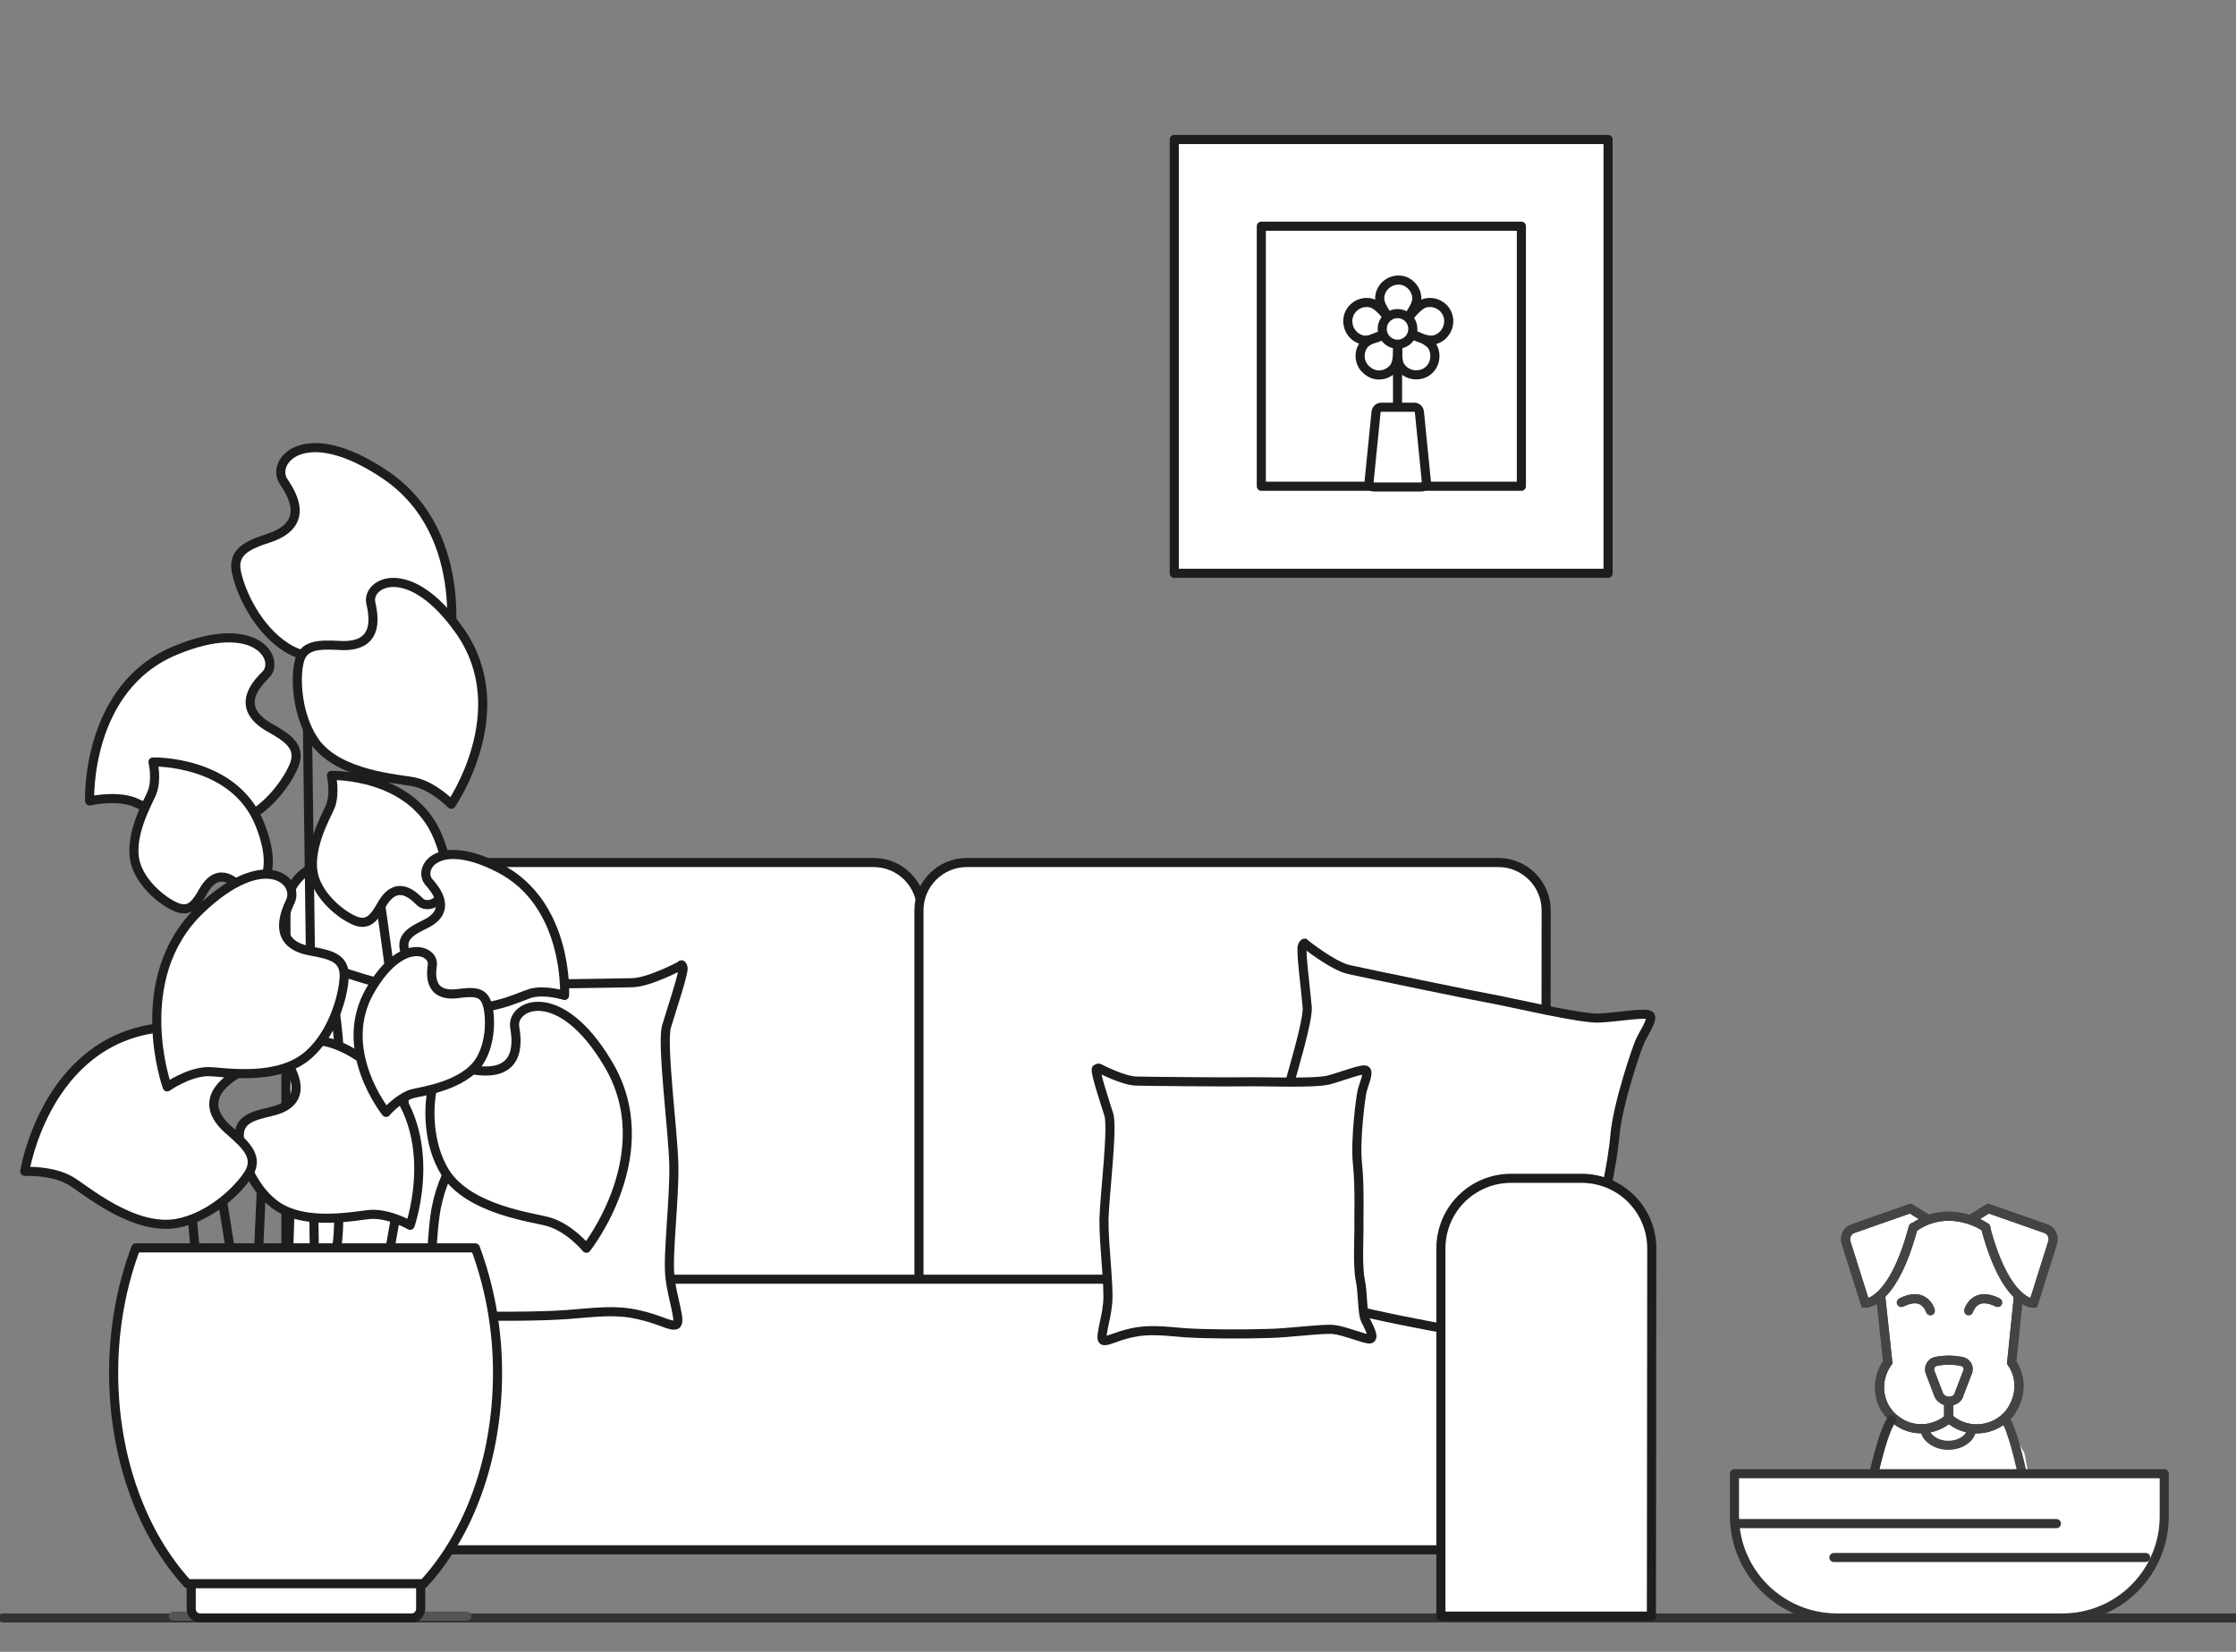 <?xml version="1.0" encoding="utf-8"?>
<!-- Generator: Adobe Illustrator 27.0.1, SVG Export Plug-In . SVG Version: 6.00 Build 0)  -->
<!DOCTYPE svg PUBLIC "-//W3C//DTD SVG 1.1//EN" "http://www.w3.org/Graphics/SVG/1.1/DTD/svg11.dtd">
<svg version="1.1" id="Ebene_1" xmlns:x="http://ns.adobe.com/Extensibility/1.0/" xmlns:i="http://ns.adobe.com/AdobeIllustrator/10.0/" xmlns:graph="http://ns.adobe.com/Graphs/1.0/"
	 xmlns="http://www.w3.org/2000/svg" xmlns:xlink="http://www.w3.org/1999/xlink" x="0px" y="0px" viewBox="0 0 613.9 453.5"
	 style="enable-background:new 0 0 613.9 453.5;" xml:space="preserve">
<rect x="0" y="0" width="613.9" height="453.5" fill="#808080" stroke="none"/>
<style type="text/css">
	.st0{fill:#FFFFFF;stroke:#1D1E1C;stroke-width:2.5;stroke-linecap:round;stroke-linejoin:round;stroke-miterlimit:10;}
	.st1{fill:none;stroke:#333333;stroke-width:2.5;stroke-linecap:round;stroke-linejoin:round;stroke-miterlimit:10;}
	.st2{fill:none;stroke:#555555;stroke-width:2.5;stroke-linecap:round;stroke-linejoin:round;stroke-miterlimit:10;}
	.st3{fill:#FFFFFF;stroke:#1D1D1B;stroke-width:2.5;stroke-linecap:round;stroke-linejoin:round;stroke-miterlimit:10;}
	.st4{fill:none;stroke:#1D1D1B;stroke-width:2.5;stroke-linecap:round;stroke-linejoin:round;stroke-miterlimit:10;}
	.st5{fill:#FFFFFF;}
	.st6{fill:#FFFFFF;stroke:#444444;stroke-width:2.5;stroke-miterlimit:10;}
	.st7{fill:none;stroke:#444444;stroke-width:2.5;stroke-linecap:round;stroke-linejoin:round;}
	.st8{fill:none;stroke:#444444;stroke-width:2.5;stroke-miterlimit:10;}
	.st9{fill:#FFFFFF;stroke:#333333;stroke-width:2.5;stroke-linecap:round;stroke-linejoin:round;stroke-miterlimit:10;}
	.st10{fill:none;stroke:#1D1E1C;stroke-width:2.5;stroke-linecap:round;stroke-linejoin:round;stroke-miterlimit:10;}
</style>
<path class="st0" d="M252.8,361H81.4c-1.6,0-2.9-1.3-2.9-2.9V249.9c0-7.2,5.9-13.1,13.1-13.1h148.3c7.2,0,13.1,5.9,13.1,13.1
	L252.8,361L252.8,361z"/>
<path class="st0" d="M424.4,361H255.2c-1.6,0-2.9-1.3-2.9-2.9V249.9c0-7.2,5.9-13.1,13.1-13.1h146c7.2,0,13.1,5.9,13.1,13.1
	L424.4,361L424.4,361z"/>
<polygon class="st0" points="96.4,351.2 417.2,351.2 414.4,425.5 93.6,425.5 "/>
<g id="Ebene_2_00000173129516869343580200000006092984936359858854_">
</g>
<line class="st1" x1="0.8" y1="444.2" x2="615.1" y2="444.2"/>
<line class="st2" x1="47.6" y1="443.7" x2="128.2" y2="443.7"/>
<g>
	<rect x="322.4" y="38.3" class="st3" width="119.1" height="119.1"/>
	<rect x="346.3" y="62.1" class="st3" width="71.4" height="71.4"/>
	<g>
		<g>
			<path class="st4" d="M389,82c0,2.9-5.1,8.3-5.1,8.3s-5.1-5.4-5.1-8.3s2.4-5.1,5.1-5.1C386.6,76.8,389,79.2,389,82z"/>
			<path class="st4" d="M393.8,93.3c-2.8,0.7-9.3-3-9.3-3s4-6.4,6.8-7.1s5.6,1,6.3,3.7C398.3,89.7,396.6,92.6,393.8,93.3z"/>
			<path class="st4" d="M374,93.3c2.8,0.7,9.3-3,9.3-3s-4-6.4-6.8-7.1s-5.6,1-6.3,3.7C369.5,89.7,371.2,92.6,374,93.3z"/>
			<path class="st4" d="M382.8,100.8c1.7-2.4,0.6-9.8,0.6-9.8s-7.3,1.4-9,3.7c-1.7,2.4-1.1,5.6,1.2,7.2
				C377.9,103.7,381.1,103.1,382.8,100.8z"/>
			<path class="st4" d="M393.2,95c-1.5-2.4-8.8-4.3-8.8-4.3s-1.5,7.3,0,9.8c1.5,2.4,4.7,3.1,7.1,1.7S394.7,97.5,393.2,95z"/>
		</g>
		<circle class="st3" cx="383.7" cy="90.3" r="4.2"/>
		<line class="st4" x1="383.7" y1="100" x2="383.7" y2="125.1"/>
		<path class="st3" d="M390.2,133.7h-12.9c-0.9,0-1.5-0.7-1.4-1.6l1.9-19c0.1-0.7,0.7-1.3,1.4-1.3h9.1c0.7,0,1.3,0.5,1.4,1.3l1.9,19
			C391.6,133,391,133.7,390.2,133.7z"/>
	</g>
</g>
<g>
	<g>
		<path id="Pfad_1915_00000137825194107591758220000014460211558009011120_" class="st5" d="M544.4,336.3l-10.6-2.5l-8.8,2.5
			l-9.3,21.3l38-1.1L544.4,336.3z"/>
		<path id="Pfad_1929_00000031901905982434525870000010190985561466954131_" class="st6" d="M541.3,392.3c0,2.3-2.8,4.5-6.4,4.5
			s-6.4-2.3-6.4-4.5"/>
		<path id="Pfad_1916_00000051359391775894214220000004636660180930461114_" class="st5" d="M519.2,390.8l-7.6,22.7l-0.8,6.1h49
			l-4-20.7l-5.1-8.8L519.2,390.8z"/>
		<path id="Pfad_1917_00000155843466142624553280000016426987113400602540_" class="st6" d="M516.3,355.4l2,18.6
			c-3.8,5.2-2.7,12.4,2.4,16c4.4,3.3,10.3,2.9,14.4-0.6c4.6,4.2,12,3.8,16.3-1c3.4-4.1,4-9.9,0.9-14.3l2-19.5"/>
		<path id="Pfad_1918_00000152957600183137395610000002586303823916573849_" class="st7" d="M516.3,355.4l2,18.6
			c-3.8,5.2-2.7,12.4,2.4,16c4.4,3.3,10.3,2.9,14.4-0.6c4.6,4.2,12,3.8,16.3-1c3.4-4.1,4-9.9,0.9-14.3l2-19.5"/>
		<path id="Pfad_1919_00000128456396223390616110000012230104112621546426_" class="st6" d="M529.2,334.7l-4.7-2.9l-15.7,5.5
			c-1.6,0.5-2.5,2.3-1.9,4l5.2,16.5c0,0,7.6,0.3,13.2-20.9"/>
		<path id="Pfad_1920_00000052814077991636314370000011503560707606016693_" class="st7" d="M529.2,334.7l-4.7-2.9l-15.7,5.5
			c-1.6,0.5-2.5,2.3-1.9,4l5.2,16.5c0,0,7.6,0.3,13.2-20.9"/>
		<path id="Pfad_1921_00000138549855273571108150000001378181356499558835_" class="st6" d="M541.2,334.7l4.7-2.9l15.7,5.5
			c1.6,0.5,2.5,2.3,1.9,4l-5.2,16.5c0,0-7.6,0.3-13.2-20.9"/>
		<path id="Pfad_1922_00000140727261534392977230000014510100742573762703_" class="st7" d="M541.2,334.7l4.7-2.9l15.7,5.5
			c1.6,0.5,2.5,2.3,1.9,4l-5.2,16.5c0,0-7.6,0.3-13.2-20.9"/>
		<path id="Pfad_1923_00000086691478759620717280000002403848949780334736_" class="st6" d="M530,359.9c0,0-1.5-5.6-8-2.3"/>
		<path id="Pfad_1924_00000137091855400692177740000010608821927318679425_" class="st7" d="M530,359.9c0,0-1.5-5.6-8-2.3"/>
		<path id="Pfad_1925_00000103253796665995014820000008456415064957301176_" class="st6" d="M540.5,359.9c0,0,1.5-5.6,8-2.3"/>
		<path id="Pfad_1926_00000055689401151173217710000012310599628881693584_" class="st7" d="M540.5,359.9c0,0,1.5-5.6,8-2.3"/>
		<line id="Linie_253_00000027585458802413254260000013329662780767620016_" class="st8" x1="535" y1="389.5" x2="535" y2="384.7"/>
		<line id="Linie_254_00000067940831624019013330000013584740579020777661_" class="st7" x1="535" y1="389.5" x2="535" y2="384.7"/>
		<path id="Pfad_1927_00000162318516204749508290000016782486288061463426_" class="st6" d="M535.2,384.7H535c-1.2,0-2.5-0.9-2.8-2
			l-2.3-6c-0.4-1.1,0.2-2.4,1.2-2.8c0.1,0,0.2,0,0.3-0.1c2.4-0.5,4.8-0.5,7.3,0c1.2,0.3,1.9,1.4,1.6,2.6c0,0.1,0,0.2-0.1,0.3l-2.3,6
			C537.7,383.9,536.4,384.7,535.2,384.7"/>
		<path id="Pfad_1928_00000078747468527840995240000011006271131128442299_" class="st7" d="M535.2,384.7H535c-1.2,0-2.5-0.9-2.8-2
			l-2.3-6c-0.4-1.1,0.2-2.4,1.2-2.8c0.1,0,0.2,0,0.3-0.1c2.4-0.5,4.8-0.5,7.3,0c1.2,0.3,1.9,1.4,1.6,2.6c0,0.1,0,0.2-0.1,0.3l-2.3,6
			C537.7,383.9,536.4,384.7,535.2,384.7z"/>
		<path id="Pfad_1930_00000176003404083217469600000001913762445340210622_" class="st7" d="M541.3,392.3c0,2.3-2.8,4.5-6.4,4.5
			s-6.4-2.3-6.4-4.5"/>
		<path id="Pfad_1932_00000030457872868736368220000007117320289547514498_" class="st1" d="M509.8,428.3c0,0,5.5-33.6,9.6-38.5"/>
		<path id="Pfad_1933_00000066475955138497561540000003069200703125652640_" class="st6" d="M559.6,428c0,0-5.2-33.6-9.3-38.7"/>
		<path id="Pfad_1934_00000136375703672129213880000006913253383559291575_" class="st7" d="M550.3,389.5"/>
		<path id="Pfad_1935_00000094596417766861596720000013540413005725937852_" class="st6" d="M545.3,337.1c-2.7-2-6.9-3.2-10.3-3.2
			s-6.9,1.1-9.7,3.2"/>
		<path id="Pfad_1936_00000119809785905490050480000016898070453151270329_" class="st7" d="M545.3,337.1c-2.7-2-6.9-3.2-10.3-3.2
			s-6.9,1.1-9.7,3.2"/>
	</g>
	<path class="st9" d="M566.3,444.2h-62c-15.4,0-28.1-12.5-28.1-28.1v-11.5h118v11.5C594.3,431.6,581.8,444.2,566.3,444.2z"/>
	<line class="st1" x1="564.6" y1="418.3" x2="476.4" y2="418.3"/>
	<line class="st1" x1="589.1" y1="427.6" x2="503.5" y2="427.6"/>
</g>
<path class="st0" d="M358.3,259.1c0,0,7.6,6.1,12.1,7.1c4.5,1,33.4,7,39.5,8.1c6,1.1,23.9,5.4,29.1,5.2c5.2-0.2,13.3-1.8,14.1-0.6
	c0.7,1.1-1.9,4.9-2.8,6.9c-0.9,1.9-6.1,17.1-6.9,25.7c-0.7,8.5-3.6,20.3-4.2,23.5c-0.6,3.2-3.2,13.3-3.1,18.1c0,4.7-1.6,11.4-1,14.1
	c0.6,2.8,2.3,7.4,0.4,7.2c-1.9-0.2-8.4-4.7-12.2-5.9c-3.9-1.2-15.8-1.9-23.8-3.2c-8-1.4-21.4-4-29-6c-7.6-2.1-12.7-3.9-19-3.7
	c-6.2,0.1-9.5,1.6-10.8,0.7c-1.4-0.8,2.5-6.9,4.3-12.8c1.8-5.8,2.8-21.2,4.7-30.1c1.9-8.9,9.6-32,9.2-36.9s-1.9-15.9-1.3-16.9
	C358.2,258.5,358.3,259.1,358.3,259.1z"/>
<path class="st0" d="M301.8,293.3c0,0,6.5,3.4,10.1,3.5c3.5,0.1,25.9,0.3,30.5,0.2c4.7-0.1,18.6,0.5,22.4-0.5
	c3.8-1,9.7-3.4,10.3-2.6c0.7,0.8-0.7,3.9-1.1,5.5c-0.4,1.5-2,13.7-1.3,20.1c0.7,6.5,0.3,15.6,0.4,18.2c0,2.5-0.4,10.3,0.4,13.9
	c0.7,3.5,0.5,8.7,1.3,10.6c0.9,1.9,2.8,5.2,1.3,5.4c-1.4,0.1-7-2.3-10-2.6c-3.1-0.3-12.1,1-18.2,1.1c-6.1,0.2-16.6,0.2-22.5-0.2
	c-5.9-0.5-10.1-1-14.6,0c-4.6,1-6.8,2.5-7.9,2.1s0.8-5.6,1.2-10.1c0.5-4.6-1.1-16.2-1-23.2c0.2-6.9,2.5-25.2,1.3-28.8
	c-1.1-3.5-3.8-11.6-3.4-12.4C301.5,293.1,301.8,293.3,301.8,293.3z"/>
<path class="st0" d="M453.4,443.7h-57.8V342.8c0-10.7,8.6-19.3,19.3-19.3h19.3c10.7,0,19.3,8.6,19.3,19.3L453.4,443.7L453.4,443.7z"
	/>
<path class="st0" d="M187.5,265.5c0.5,1-3.1,11.6-4.5,16.3c-1.4,4.7,1.8,28.8,2,38s-1.7,24.4-1.1,30.5c0.6,6.1,3.3,12.8,1.7,13.4
	c-1.5,0.6-4.4-1.5-10.5-2.8c-6.2-1.4-11.5-0.6-19.4,0c-7.8,0.6-21.5,0.5-29.6,0.4s-19.9-1.8-24-1.4c-4,0.5-11.2,3.7-13.1,3.5
	c-1.9-0.2,0.6-4.4,1.7-7c1.1-2.5,0.8-9.4,1.7-14c1-4.6,0.5-15,0.4-18.3c0.1-3.3-0.5-15.4,0.4-23.9c0.9-8.5-1.3-24.4-1.8-26.5
	c-0.5-2.1-2.4-6.3-1.4-7.3c0.9-1,8.6,2.2,13.7,3.3s23.4,0.4,29.6,0.5c6.2,0.2,35.6-0.3,40.3-0.4c4.7-0.1,13.3-4.7,13.3-4.7
	S187.1,264.4,187.5,265.5z"/>
<g id="Ebene_2_00000150810356970695143880000009872403176074694306_">
	<g>
		<line class="st10" x1="84.4" y1="198.4" x2="86.3" y2="343.7"/>
		<path class="st10" d="M94.5,344.7"/>
		<path class="st10" d="M100,201.3"/>
		<path class="st0" d="M103.8,243.5c0,0,8.7,57.9,7.4,71.5s-4.4,29.2-4.4,29.2"/>
		<path class="st0" d="M129.4,311.8c0,0-8.3,8.9-10,22.2c-0.6,4.4-0.9,10.9-0.9,10.9"/>
		<line class="st10" x1="72" y1="321" x2="71" y2="343.3"/>
		<line class="st10" x1="60" y1="323" x2="63.2" y2="342.8"/>
		<line class="st10" x1="52.2" y1="327.6" x2="53.5" y2="342.3"/>
		<line class="st10" x1="79.7" y1="330" x2="79.3" y2="342.2"/>
		<g>
			<path class="st0" d="M123.1,180.4c0,0,7.1-33.6-17.4-50.1c-22.1-14.9-31.4-3.6-27.9,1.8c1.5,2.4,8.3,11.5-3.9,15.6
				c-5.9,1.9-10.1,3.8-9,9.3c1.1,5.5,5.7,15.7,13.8,20.8c10.7,6.7,27.2,0.8,31.7,0C116.2,177.2,123.1,180.4,123.1,180.4z"/>
			<path class="st0" d="M123.9,220.8c0,0,17.7-25.6,2.4-47.5c-13.8-19.7-25.7-13.4-24.5-7.8c0.5,2.5,3.2,12.5-8.7,11.7
				c-5.7-0.3-10-0.2-11,4.7c-1.1,4.8-0.5,15.1,4.6,22.1c6.8,9,23,9.8,27.1,10.7C119,215.8,123.9,220.8,123.9,220.8z"/>
			<path class="st0" d="M24.6,219.9c0,0-1.2-31.1,23.5-41.3c22.3-9.3,28.9,2.5,24.9,6.6c-1.7,1.8-9.4,8.7,1.1,14.6
				c5,2.8,8.4,5.2,6.8,9.9c-1.7,4.6-7.6,13-15.7,16c-10.7,4-24.8-4.1-28.6-5.6C31.4,218.3,24.6,219.9,24.6,219.9z"/>
			<path class="st0" d="M42,209.2c0,0,22.2-0.6,29.3,17c6.4,15.8-1.9,20.5-5,17.7c-1.3-1.2-6.1-6.7-10.4,0.6c-2,3.6-3.7,5.9-7.1,4.7
				c-3.3-1.2-9.2-5.6-11.3-11.3c-2.8-7.6,3.2-17.7,4.2-20.2C43.2,213.9,42,209.2,42,209.2z"/>
			<path class="st0" d="M91,212.9c0,0,22.2-0.6,29.3,17c6.4,15.8-1.9,20.5-5,17.7c-1.3-1.2-6.1-6.7-10.4,0.6c-2,3.6-3.7,5.9-7.1,4.7
				c-3.3-1.2-9.2-5.6-11.3-11.3c-2.8-7.6,3.2-17.7,4.2-20.2C92.1,217.8,91,212.9,91,212.9z"/>
			<path class="st0" d="M155,273.3c0,0,1.3-25-17.8-34.9c-17.2-8.9-22.5,0.1-19.5,3.7c1.3,1.5,7.2,7.8-1.1,11.7
				c-3.9,1.9-6.7,3.6-5.4,7.5c1.2,3.9,5.8,10.9,12.1,14c8.3,4,19.4-1.7,22.4-2.6C149.8,271.6,155,273.3,155,273.3z"/>
			<path class="st0" d="M161,342.7c0,0,20.7-26.1,5.9-50.7c-13.2-22.2-26.5-16.2-25.6-10.1c0.4,2.7,2.5,13.5-10.2,12
				c-6-0.8-10.7-1-12.2,4.2c-1.4,5.2-1.6,16,3.4,23.9c6.6,10.2,24,12.2,28.2,13.4C156.3,337,161,342.7,161,342.7z"/>
			<path class="st0" d="M112.6,336.4c0,0,9.5-27.1-9.5-42.9c-17.1-14.2-26.2-5.7-23.8-1c1.1,2,5.9,10.3-5,12.7
				c-5.2,1.2-8.8,2.3-8.6,6.9c0.2,4.6,3.2,13.5,9.5,18.4c8.3,6.5,22.9,3.1,26.8,2.9C107.1,333.2,112.6,336.4,112.6,336.4z"/>
			<path class="st0" d="M6.8,321.6c0,0,5.2-32.9,33.2-38.8c25.2-5.2,29.8,8.5,24.9,12.1c-2.3,1.5-11.6,7.3-1.8,15.6
				c4.6,4,7.9,7.2,5.2,11.7c-2.8,4.5-10.7,12.1-19.9,13.7c-12,2-25.2-9.5-29-11.7C14.3,321.2,6.8,321.6,6.8,321.6z"/>
			<path class="st0" d="M45.9,298.4c0,0-10.6-29.7,9-48.6c17.7-16.9,27.2-8,24.9-2.5c-1.1,2.4-5.9,11.8,5.5,13.8
				c5.5,1,9.4,1.9,9.2,7.1c-0.2,5.2-3.1,15.4-9.6,21.2c-8.5,7.8-24,4.8-27.9,4.8C51.5,294.4,45.9,298.4,45.9,298.4z"/>
			<path class="st0" d="M106,305.4c0,0-13.9-17.2-4.3-33.6c8.6-14.8,17.5-10.9,17-6.9c-0.2,1.7-1.5,8.9,6.9,7.9c4-0.5,7-0.8,8.1,2.7
				c1.1,3.4,1.2,10.7-2,15.8c-4.3,6.8-15.8,8.3-18.6,9C109.2,301.6,106,305.4,106,305.4z"/>
			<path class="st0" d="M113.1,444.2H54.9c-1.3,0-2.4-1.1-2.4-2.4v-7.5c0-1.3,1.1-2.4,2.4-2.4h58.2c1.3,0,2.4,1.1,2.4,2.4v7.5
				C115.4,443.1,114.4,444.2,113.1,444.2z"/>
			<path class="st0" d="M37.3,342.6c-3.9,10.3-6.1,22-6.1,34.3c0,23.6,8,44.5,20.3,57.9h64.8c12.4-13.4,20.3-34.3,20.3-57.9
				c0-12.5-2.3-24.1-6.1-34.3H37.3z"/>
		</g>
	</g>
</g>
</svg>
